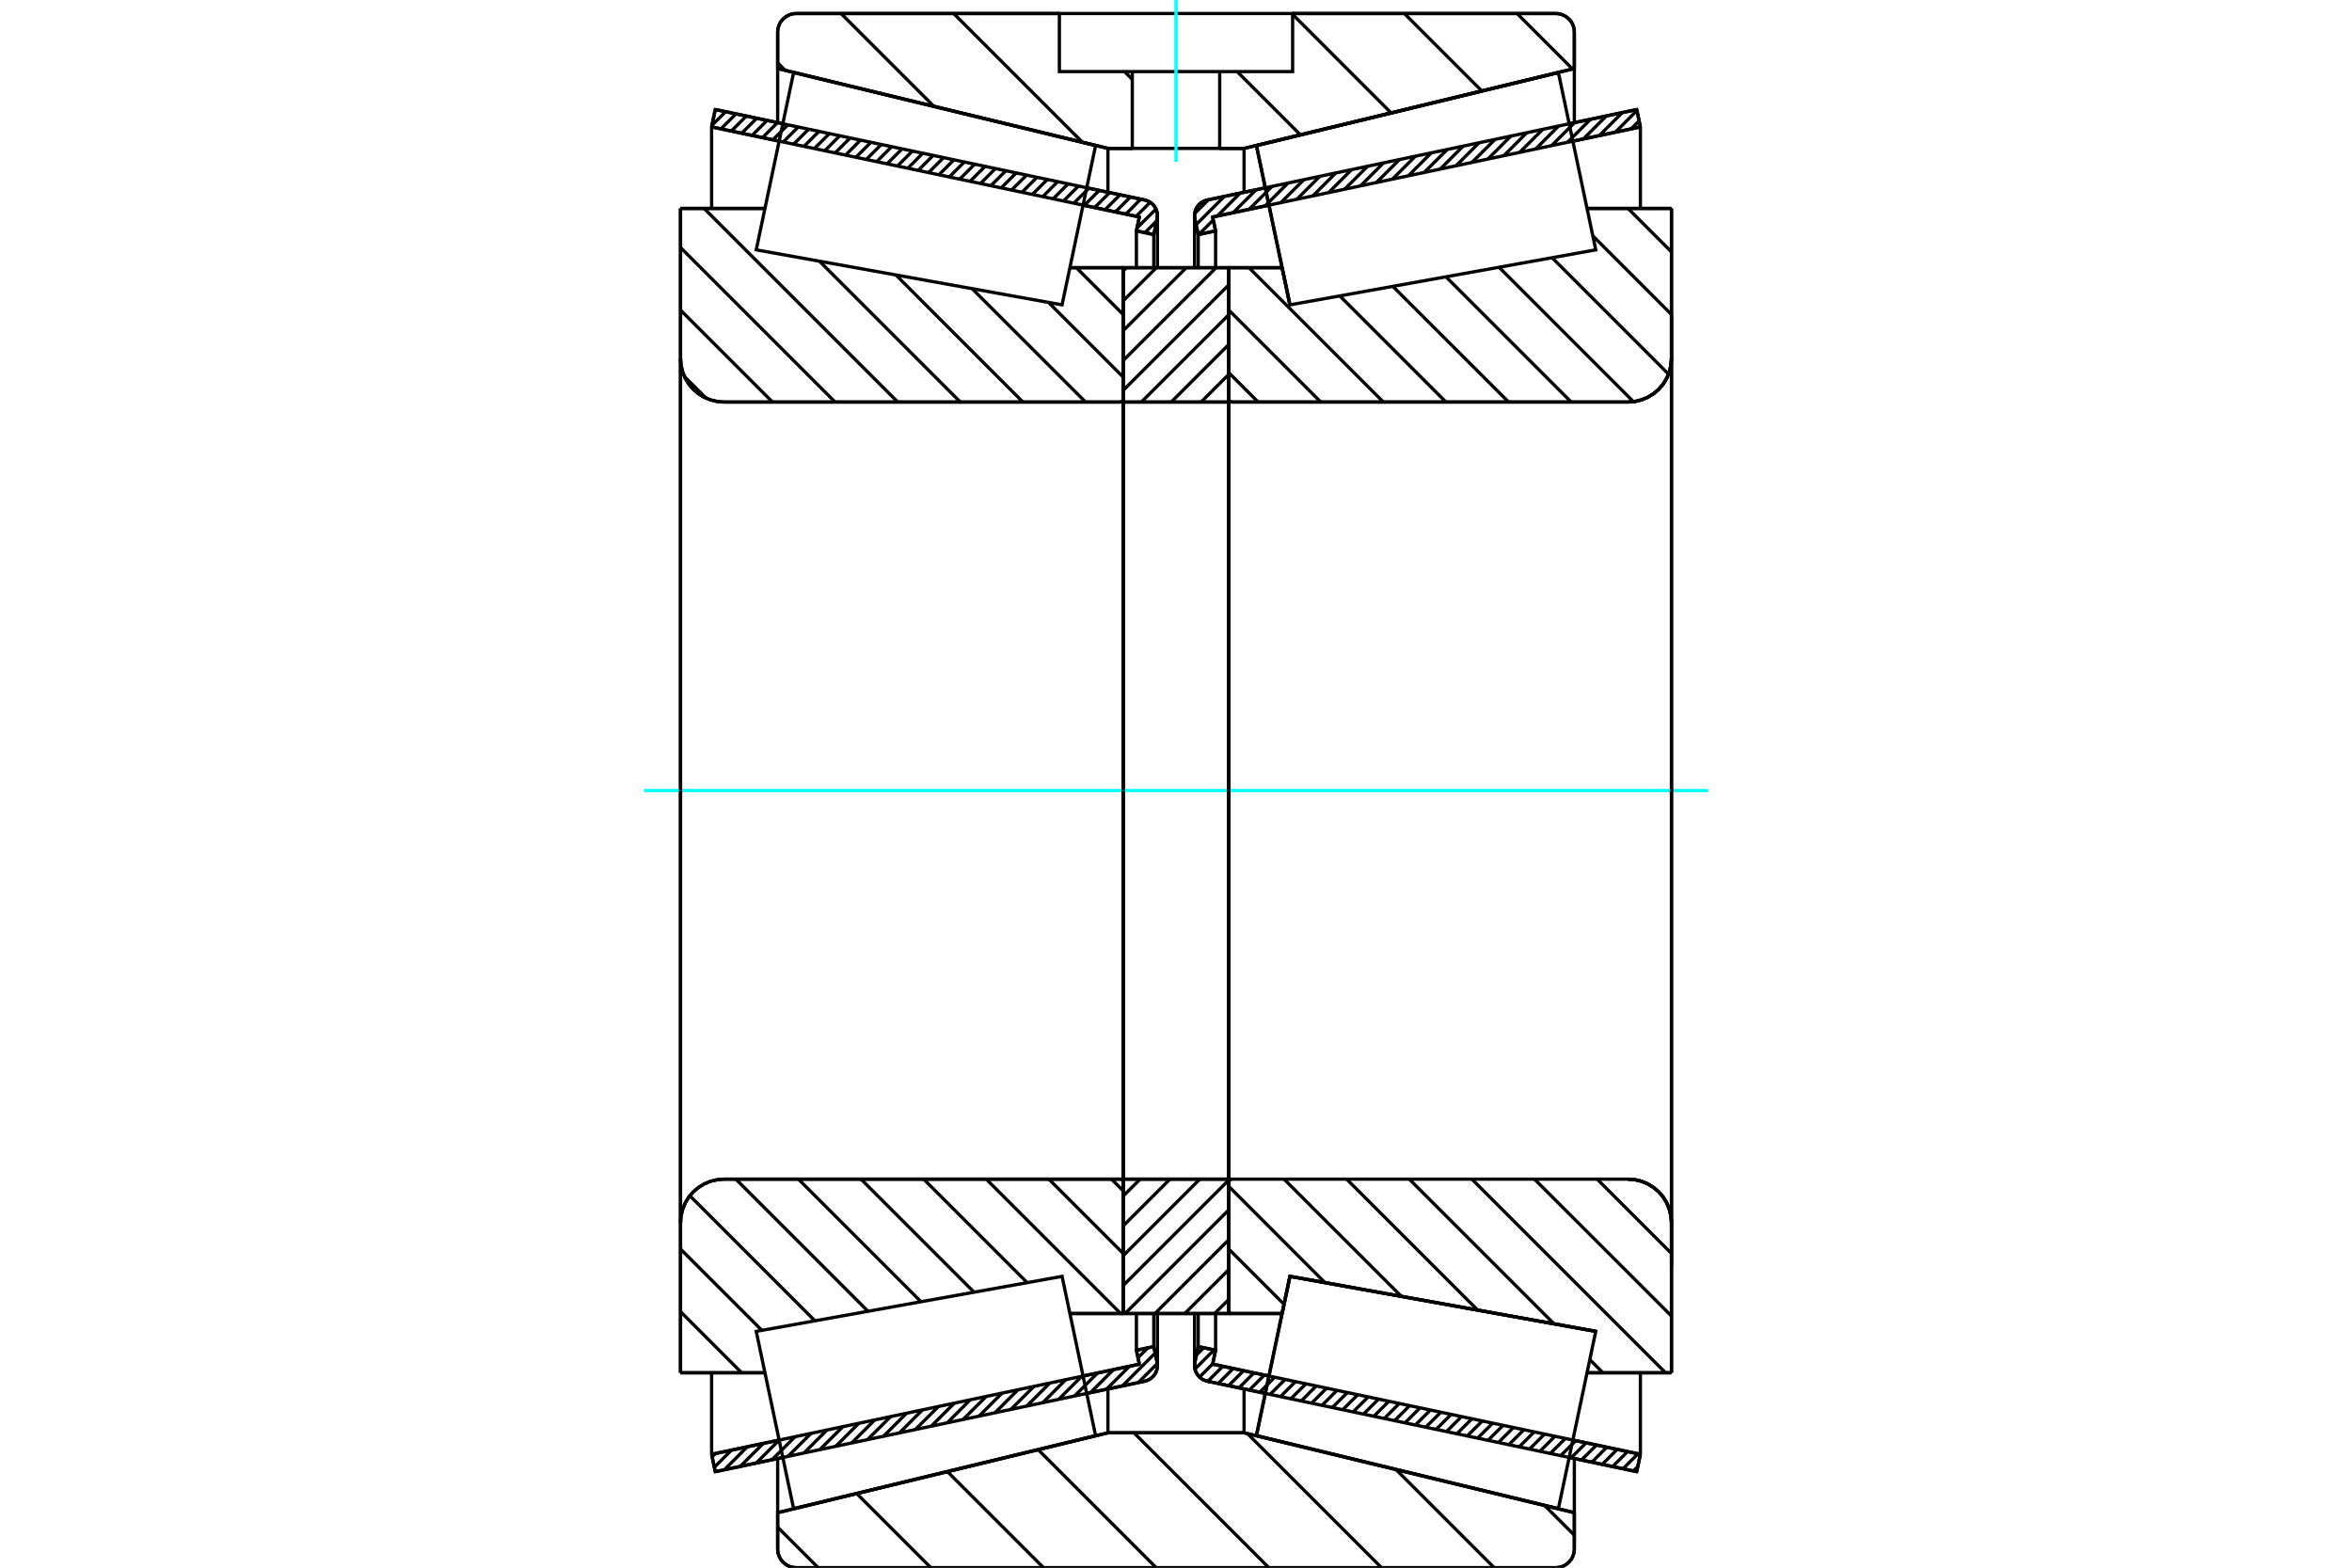 <?xml version="1.0" standalone="no"?>
<!DOCTYPE svg PUBLIC "-//W3C//DTD SVG 1.1//EN"
	"http://www.w3.org/Graphics/SVG/1.1/DTD/svg11.dtd">
<svg xmlns="http://www.w3.org/2000/svg" height="100%" width="100%" viewBox="0 0 36000 24000">
	<rect x="-1800" y="-1200" width="39600" height="26400" style="fill:#FFF"/>
	<g style="fill:none; fill-rule:evenodd" transform="matrix(1 0 0 1 0 0)">
		<g style="fill:none; stroke:#000; stroke-width:50; shape-rendering:geometricPrecision">
			<line x1="25052" y1="22530" x2="24018" y2="22312"/>
			<line x1="19367" y1="21332" x2="18478" y2="21145"/>
			<line x1="25108" y1="22264" x2="25052" y2="22530"/>
			<line x1="18561" y1="20884" x2="19423" y2="21066"/>
			<line x1="24074" y1="22046" x2="25108" y2="22264"/>
			<line x1="18606" y1="20671" x2="18561" y2="20884"/>
			<line x1="18340" y1="20615" x2="18606" y2="20671"/>
			<line x1="18289" y1="20855" x2="18340" y2="20615"/>
			<polyline points="18289,20855 18285,20880 18284,20905 18287,20942 18295,20978 18309,21013 18328,21044 18351,21073 18378,21098 18409,21119 18443,21134 18478,21145"/>
			<line x1="18478" y1="3062" x2="19367" y2="2875"/>
			<line x1="24018" y1="1894" x2="25052" y2="1677"/>
			<polyline points="18478,3062 18443,3072 18409,3088 18378,3108 18351,3133 18328,3162 18309,3194 18295,3228 18287,3265 18284,3301 18285,3327 18289,3352"/>
			<line x1="18340" y1="3591" x2="18289" y2="3352"/>
			<line x1="18606" y1="3535" x2="18340" y2="3591"/>
			<line x1="18561" y1="3322" x2="18606" y2="3535"/>
			<line x1="25108" y1="1943" x2="24074" y2="2161"/>
			<line x1="19423" y1="3141" x2="18561" y2="3322"/>
			<line x1="25052" y1="1677" x2="25108" y2="1943"/>
			<line x1="18340" y1="20108" x2="18340" y2="20615"/>
			<line x1="18340" y1="3591" x2="18340" y2="4098"/>
			<line x1="18606" y1="20109" x2="18606" y2="20671"/>
			<line x1="18606" y1="3535" x2="18606" y2="4098"/>
			<line x1="25108" y1="21015" x2="25108" y2="22264"/>
			<line x1="25108" y1="1943" x2="25108" y2="3191"/>
			<line x1="18284" y1="20109" x2="18284" y2="20905"/>
			<line x1="18284" y1="3301" x2="18284" y2="4098"/>
			<line x1="17522" y1="21145" x2="16633" y2="21332"/>
			<line x1="11982" y1="22312" x2="10948" y2="22530"/>
			<polyline points="17522,21145 17557,21134 17591,21119 17622,21098 17649,21073 17672,21044 17691,21013 17705,20978 17713,20942 17716,20905 17715,20880 17711,20855"/>
			<line x1="17660" y1="20615" x2="17711" y2="20855"/>
			<line x1="17394" y1="20671" x2="17660" y2="20615"/>
			<line x1="17439" y1="20884" x2="17394" y2="20671"/>
			<line x1="10892" y1="22264" x2="11926" y2="22046"/>
			<line x1="16577" y1="21066" x2="17439" y2="20884"/>
			<line x1="10948" y1="22530" x2="10892" y2="22264"/>
			<line x1="10948" y1="1677" x2="11982" y2="1894"/>
			<line x1="16633" y1="2875" x2="17522" y2="3062"/>
			<line x1="10892" y1="1943" x2="10948" y2="1677"/>
			<line x1="17439" y1="3322" x2="16577" y2="3141"/>
			<line x1="11926" y1="2161" x2="10892" y2="1943"/>
			<line x1="17394" y1="3535" x2="17439" y2="3322"/>
			<line x1="17660" y1="3591" x2="17394" y2="3535"/>
			<line x1="17711" y1="3352" x2="17660" y2="3591"/>
			<polyline points="17711,3352 17715,3327 17716,3301 17713,3265 17705,3228 17691,3194 17672,3162 17649,3133 17622,3108 17591,3088 17557,3072 17522,3062"/>
			<line x1="17394" y1="4098" x2="17394" y2="3535"/>
			<line x1="17394" y1="20671" x2="17394" y2="20109"/>
			<line x1="10892" y1="3191" x2="10892" y2="1943"/>
			<line x1="10892" y1="22264" x2="10892" y2="21015"/>
			<line x1="17660" y1="4098" x2="17660" y2="3591"/>
			<line x1="17660" y1="20615" x2="17660" y2="20108"/>
			<line x1="17716" y1="4098" x2="17716" y2="3301"/>
			<line x1="17716" y1="20905" x2="17716" y2="20109"/>
			<line x1="19744" y1="4667" x2="19744" y2="4667"/>
			<line x1="19624" y1="4098" x2="19744" y2="4667"/>
			<line x1="18808" y1="4098" x2="19624" y2="4098"/>
			<polyline points="18808,6107 18808,6115 18810,6122 18813,6129 18817,6135 18821,6141 18827,6146 18834,6150 18840,6153 18848,6154 18855,6155"/>
			<line x1="24918" y1="6155" x2="18855" y2="6155"/>
			<polyline points="24918,6155 25022,6147 25124,6122 25220,6082 25309,6028 25389,5960 25457,5880 25511,5791 25551,5695 25576,5593 25584,5489"/>
			<line x1="25584" y1="3191" x2="25584" y2="5489"/>
			<line x1="25584" y1="3191" x2="24291" y2="3191"/>
			<line x1="24425" y1="20382" x2="24425" y2="20382"/>
			<line x1="25584" y1="21016" x2="24291" y2="21016"/>
			<line x1="25584" y1="18718" x2="25584" y2="21016"/>
			<polyline points="25584,18718 25576,18614 25551,18512 25511,18415 25457,18326 25389,18247 25309,18179 25220,18124 25124,18084 25022,18060 24918,18052"/>
			<polyline points="18855,18052 18848,18052 18840,18054 18834,18057 18827,18061 18821,18066 18817,18071 18813,18078 18810,18085 18808,18092 18808,18099"/>
			<line x1="19624" y1="20109" x2="18808" y2="20109"/>
			<line x1="19744" y1="19540" x2="19624" y2="20109"/>
			<line x1="24425" y1="20382" x2="19744" y2="19540"/>
			<line x1="24291" y1="3849" x2="24291" y2="3849"/>
			<line x1="24291" y1="20358" x2="24291" y2="20358"/>
			<line x1="18808" y1="6155" x2="18808" y2="18052"/>
			<polyline points="18808,6107 18808,6115 18810,6122 18813,6129 18817,6135 18821,6141 18827,6146 18834,6150 18840,6153 18848,6154 18855,6155"/>
			<polyline points="18855,18052 18848,18052 18840,18054 18834,18057 18827,18061 18821,18066 18817,18071 18813,18078 18810,18085 18808,18092 18808,18099"/>
			<polyline points="24918,6155 25022,6147 25124,6122 25220,6082 25309,6028 25389,5960 25457,5880 25511,5791 25551,5695 25576,5593 25584,5489"/>
			<polyline points="25584,18718 25576,18614 25551,18512 25511,18415 25457,18326 25389,18247 25309,18179 25220,18124 25124,18084 25022,18060 24918,18052"/>
			<line x1="17192" y1="20109" x2="16376" y2="20109"/>
			<polyline points="17192,18099 17192,18092 17190,18085 17187,18078 17183,18071 17179,18066 17173,18061 17166,18057 17160,18054 17152,18052 17145,18052"/>
			<line x1="11082" y1="18052" x2="17145" y2="18052"/>
			<polyline points="11082,18052 10978,18060 10876,18084 10780,18124 10691,18179 10611,18247 10543,18326 10489,18415 10449,18512 10424,18614 10416,18718"/>
			<line x1="10416" y1="21016" x2="10416" y2="18718"/>
			<line x1="10416" y1="21016" x2="11709" y2="21016"/>
			<line x1="10416" y1="3191" x2="11709" y2="3191"/>
			<line x1="10416" y1="5489" x2="10416" y2="3191"/>
			<polyline points="10416,5489 10424,5593 10449,5695 10489,5791 10543,5880 10611,5960 10691,6028 10780,6082 10876,6122 10978,6147 11082,6155"/>
			<line x1="17145" y1="6155" x2="11082" y2="6155"/>
			<polyline points="17145,6155 17152,6154 17160,6153 17166,6150 17173,6146 17179,6141 17183,6135 17187,6129 17190,6122 17192,6115 17192,6107"/>
			<line x1="16376" y1="4098" x2="17192" y2="4098"/>
			<line x1="11709" y1="20358" x2="11709" y2="20358"/>
			<line x1="11709" y1="3849" x2="11709" y2="3849"/>
			<line x1="17192" y1="18052" x2="17192" y2="6155"/>
			<line x1="10416" y1="18718" x2="10416" y2="5489"/>
			<line x1="23812" y1="24000" x2="12188" y2="24000"/>
			<polyline points="23812,24000 23856,23996 23900,23986 23941,23969 23979,23945 24013,23916 24043,23882 24066,23844 24083,23803 24094,23759 24097,23714"/>
			<line x1="24097" y1="23158" x2="24097" y2="23714"/>
			<line x1="19042" y1="21935" x2="24097" y2="23158"/>
			<line x1="16958" y1="21935" x2="19042" y2="21935"/>
			<line x1="11903" y1="23158" x2="16958" y2="21935"/>
			<line x1="11903" y1="23714" x2="11903" y2="23158"/>
			<polyline points="11903,23714 11906,23759 11917,23803 11934,23844 11957,23882 11987,23916 12021,23945 12059,23969 12100,23986 12144,23996 12188,24000"/>
			<line x1="12188" y1="207" x2="16215" y2="207"/>
			<line x1="19785" y1="207" x2="23812" y2="207"/>
			<polyline points="12188,207 12144,210 12100,221 12059,238 12021,261 11987,290 11957,324 11934,362 11917,404 11906,447 11903,492"/>
			<line x1="11903" y1="1049" x2="11903" y2="492"/>
			<line x1="16958" y1="2272" x2="11903" y2="1049"/>
			<line x1="19042" y1="2272" x2="18669" y2="2272"/>
			<line x1="17331" y1="2272" x2="16958" y2="2272"/>
			<line x1="24097" y1="1049" x2="19042" y2="2272"/>
			<line x1="24097" y1="492" x2="24097" y2="1049"/>
			<polyline points="24097,492 24094,447 24083,404 24066,362 24043,324 24013,290 23979,261 23941,238 23900,221 23856,210 23812,207"/>
			<line x1="16958" y1="21263" x2="16958" y2="21935"/>
			<line x1="16958" y1="2272" x2="16958" y2="2943"/>
			<line x1="19042" y1="21263" x2="19042" y2="21935"/>
			<line x1="19042" y1="2272" x2="19042" y2="2943"/>
			<line x1="11903" y1="22333" x2="11903" y2="23158"/>
			<line x1="11903" y1="1049" x2="11903" y2="1874"/>
			<line x1="24097" y1="22333" x2="24097" y2="23158"/>
			<line x1="24097" y1="1049" x2="24097" y2="1874"/>
			<line x1="17192" y1="18052" x2="18808" y2="18052"/>
			<line x1="17192" y1="20109" x2="17192" y2="18052"/>
			<line x1="18808" y1="20109" x2="17192" y2="20109"/>
			<line x1="18808" y1="18052" x2="18808" y2="20109"/>
			<line x1="18808" y1="6155" x2="17192" y2="6155"/>
			<line x1="18808" y1="4098" x2="18808" y2="6155"/>
			<line x1="17192" y1="4098" x2="18808" y2="4098"/>
			<line x1="17192" y1="6155" x2="17192" y2="4098"/>
			<line x1="18808" y1="6155" x2="18808" y2="18052"/>
			<line x1="17192" y1="6155" x2="17192" y2="18052"/>
		</g>
		<g style="fill:none; stroke:#0FF; stroke-width:50; shape-rendering:geometricPrecision">
			<line x1="9855" y1="12103" x2="26145" y2="12103"/>
		</g>
		<g style="fill:none; stroke:#000; stroke-width:50; shape-rendering:geometricPrecision">
			<line x1="23220" y1="207" x2="24069" y2="1056"/>
			<line x1="21495" y1="207" x2="22680" y2="1392"/>
			<line x1="19785" y1="220" x2="21292" y2="1728"/>
			<line x1="18936" y1="1096" x2="19903" y2="2063"/>
			<line x1="17212" y1="1096" x2="17331" y2="1216"/>
			<line x1="14597" y1="207" x2="16568" y2="2178"/>
			<line x1="12873" y1="207" x2="14293" y2="1627"/>
			<line x1="11903" y1="961" x2="12019" y2="1077"/>
			<line x1="23642" y1="23048" x2="24097" y2="23502"/>
			<line x1="21367" y1="22497" x2="22870" y2="24000"/>
			<line x1="19093" y1="21947" x2="21146" y2="24000"/>
			<line x1="17356" y1="21935" x2="19421" y2="24000"/>
			<line x1="15890" y1="22193" x2="17697" y2="24000"/>
			<line x1="14501" y1="22529" x2="15972" y2="24000"/>
			<line x1="13113" y1="22865" x2="14248" y2="24000"/>
			<line x1="11903" y1="23380" x2="12523" y2="24000"/>
			<line x1="19785" y1="207" x2="23812" y2="207"/>
			<polyline points="24097,492 24094,447 24083,404 24066,362 24043,324 24013,290 23979,261 23941,238 23900,221 23856,210 23812,207"/>
			<polyline points="24097,492 24097,1049 19042,2272 18669,2272"/>
			<polyline points="16215,207 12188,207 12144,210 12100,221 12059,238 12021,261 11987,290 11957,324 11934,362 11917,404 11906,447 11903,492 11903,1049 16958,2272 17331,2272"/>
			<polyline points="18000,21935 16958,21935 11903,23158 11903,23714 11906,23759 11917,23803 11934,23844 11957,23882 11987,23916 12021,23945 12059,23969 12100,23986 12144,23996 12188,24000 18000,24000"/>
			<polyline points="18000,21935 19042,21935 24097,23158 24097,23714"/>
			<polyline points="23812,24000 23856,23996 23900,23986 23941,23969 23979,23945 24013,23916 24043,23882 24066,23844 24083,23803 24094,23759 24097,23714"/>
			<line x1="23812" y1="24000" x2="18000" y2="24000"/>
			<line x1="16475" y1="4098" x2="17192" y2="4815"/>
			<line x1="16049" y1="4630" x2="17192" y2="5773"/>
			<line x1="14880" y1="4420" x2="16616" y2="6155"/>
			<line x1="13712" y1="4209" x2="15657" y2="6155"/>
			<line x1="12543" y1="3999" x2="14699" y2="6155"/>
			<line x1="10777" y1="3191" x2="13741" y2="6155"/>
			<line x1="10416" y1="3789" x2="12782" y2="6155"/>
			<line x1="10416" y1="4747" x2="11824" y2="6155"/>
			<line x1="10477" y1="5766" x2="10805" y2="6094"/>
			<line x1="17013" y1="18052" x2="17192" y2="18232"/>
			<line x1="16054" y1="18052" x2="17192" y2="19190"/>
			<line x1="15096" y1="18052" x2="17153" y2="20109"/>
			<line x1="14138" y1="18052" x2="15722" y2="19636"/>
			<line x1="13179" y1="18052" x2="14909" y2="19782"/>
			<line x1="12221" y1="18052" x2="14097" y2="19928"/>
			<line x1="11263" y1="18052" x2="13285" y2="20074"/>
			<line x1="10559" y1="18306" x2="12473" y2="20220"/>
			<line x1="10416" y1="19122" x2="11661" y2="20366"/>
			<line x1="10416" y1="20080" x2="11352" y2="21016"/>
			<polyline points="17192,12103 17192,4098 17192,6107"/>
			<polyline points="17145,6155 17152,6154 17160,6153 17166,6150 17173,6146 17179,6141 17183,6135 17187,6129 17190,6122 17192,6115 17192,6107"/>
			<line x1="17145" y1="6155" x2="11082" y2="6155"/>
			<polyline points="10416,5489 10424,5593 10449,5695 10489,5791 10543,5880 10611,5960 10691,6028 10780,6082 10876,6122 10978,6147 11082,6155"/>
			<line x1="10416" y1="5489" x2="10416" y2="3191"/>
			<line x1="10416" y1="5489" x2="10416" y2="12103"/>
			<line x1="10416" y1="3191" x2="11709" y2="3191"/>
			<line x1="16376" y1="4098" x2="17192" y2="4098"/>
			<line x1="17192" y1="20109" x2="16376" y2="20109"/>
			<line x1="11709" y1="21016" x2="10416" y2="21016"/>
			<line x1="10416" y1="12103" x2="10416" y2="18718"/>
			<line x1="10416" y1="21016" x2="10416" y2="18718"/>
			<polyline points="11082,18052 10978,18060 10876,18084 10780,18124 10691,18179 10611,18247 10543,18326 10489,18415 10449,18512 10424,18614 10416,18718"/>
			<line x1="11082" y1="18052" x2="17145" y2="18052"/>
			<polyline points="17192,18099 17192,18092 17190,18085 17187,18078 17183,18071 17179,18066 17173,18061 17166,18057 17160,18054 17152,18052 17145,18052"/>
			<polyline points="17192,18099 17192,20109 17192,12103"/>
			<line x1="24918" y1="3191" x2="25584" y2="3857"/>
			<line x1="24380" y1="3611" x2="25584" y2="4815"/>
			<line x1="23756" y1="3945" x2="25539" y2="5728"/>
			<line x1="22944" y1="4091" x2="25002" y2="6150"/>
			<line x1="22131" y1="4237" x2="24049" y2="6155"/>
			<line x1="21319" y1="4384" x2="23091" y2="6155"/>
			<line x1="20507" y1="4530" x2="22132" y2="6155"/>
			<line x1="19117" y1="4098" x2="21174" y2="6155"/>
			<line x1="18808" y1="4747" x2="20216" y2="6155"/>
			<line x1="18808" y1="5705" x2="19257" y2="6155"/>
			<line x1="24446" y1="18052" x2="25584" y2="19190"/>
			<line x1="23487" y1="18052" x2="25584" y2="20148"/>
			<line x1="22529" y1="18052" x2="25493" y2="21016"/>
			<line x1="21571" y1="18052" x2="23786" y2="20267"/>
			<line x1="24334" y1="20815" x2="24535" y2="21016"/>
			<line x1="20612" y1="18052" x2="22617" y2="20056"/>
			<line x1="19654" y1="18052" x2="21449" y2="19846"/>
			<line x1="18808" y1="18163" x2="20280" y2="19636"/>
			<line x1="18808" y1="19122" x2="19654" y2="19968"/>
			<line x1="18808" y1="20080" x2="18836" y2="20109"/>
			<polyline points="18808,12103 18808,4098 18808,6107 18808,6115 18810,6122 18813,6129 18817,6135 18821,6141 18827,6146 18834,6150 18840,6153 18848,6154 18855,6155 24918,6155 25022,6147 25124,6122 25220,6082 25309,6028 25389,5960 25457,5880 25511,5791 25551,5695 25576,5593 25584,5489 25584,3191"/>
			<line x1="25584" y1="5489" x2="25584" y2="12103"/>
			<line x1="25584" y1="3191" x2="24291" y2="3191"/>
			<line x1="19624" y1="4098" x2="18808" y2="4098"/>
			<line x1="18808" y1="20109" x2="19624" y2="20109"/>
			<line x1="24291" y1="21016" x2="25584" y2="21016"/>
			<line x1="25584" y1="12103" x2="25584" y2="18718"/>
			<polyline points="25584,21016 25584,18718 25576,18614 25551,18512 25511,18415 25457,18326 25389,18247 25309,18179 25220,18124 25124,18084 25022,18060 24918,18052 18855,18052 18848,18052 18840,18054 18834,18057 18827,18061 18821,18066 18817,18071 18813,18078 18810,18085 18808,18092 18808,18099 18808,20109 18808,12103"/>
			<line x1="18808" y1="19893" x2="18591" y2="20109"/>
			<line x1="18808" y1="19436" x2="18134" y2="20109"/>
			<line x1="18808" y1="18979" x2="17678" y2="20109"/>
			<line x1="18808" y1="18522" x2="17221" y2="20109"/>
			<line x1="18808" y1="18065" x2="17192" y2="19680"/>
			<line x1="18364" y1="18052" x2="17192" y2="19224"/>
			<line x1="17908" y1="18052" x2="17192" y2="18767"/>
			<line x1="17451" y1="18052" x2="17192" y2="18310"/>
			<line x1="18808" y1="5731" x2="18384" y2="6155"/>
			<line x1="18808" y1="5274" x2="17927" y2="6155"/>
			<line x1="18808" y1="4818" x2="17470" y2="6155"/>
			<line x1="18808" y1="4361" x2="17192" y2="5976"/>
			<line x1="18614" y1="4098" x2="17192" y2="5519"/>
			<line x1="18157" y1="4098" x2="17192" y2="5062"/>
			<line x1="17700" y1="4098" x2="17192" y2="4605"/>
			<line x1="17243" y1="4098" x2="17192" y2="4149"/>
			<polyline points="17192,6155 17192,4098 18808,4098 18808,6155 17192,6155"/>
			<polyline points="17192,18052 18808,18052 18808,20109 17192,20109 17192,18052"/>
			<polyline points="18000,2272 18669,2272 18669,1096 19785,1096 19785,207 16215,207 16215,1096 17331,1096 18669,1096"/>
			<polyline points="17331,1096 17331,2272 18000,2272"/>
		</g>
		<g style="fill:none; stroke:#0FF; stroke-width:50; shape-rendering:geometricPrecision">
			<line x1="18000" y1="2478" x2="18000" y2="0"/>
		</g>
		<g style="fill:none; stroke:#000; stroke-width:50; shape-rendering:geometricPrecision">
			<line x1="25584" y1="19384" x2="25584" y2="4822"/>
			<line x1="18808" y1="18099" x2="18808" y2="6107"/>
			<polyline points="19487,20759 19744,19540 24425,20382 24425,20382"/>
			<polyline points="19231,21978 19231,21978 19487,20759"/>
			<polyline points="19487,3448 19231,2229 23853,1111 23853,1111"/>
			<polyline points="19744,4667 19744,4667 19487,3448"/>
			<polyline points="16513,20759 16769,21978 12147,23096 11861,21739 11575,20382 16256,19540 16513,20759"/>
			<polyline points="16513,3448 16256,4667 11575,3825 11861,2468 12147,1111 16769,2229 16513,3448"/>
			<polyline points="19487,20759 19744,19540 24425,20382 24139,21739 23853,23096 19231,21978 19487,20759"/>
			<polyline points="19487,3448 19231,2229 23853,1111 24139,2468 24425,3825 19744,4667 19487,3448"/>
			<line x1="17714" y1="20875" x2="17423" y2="21165"/>
			<line x1="17681" y1="20715" x2="17179" y2="21217"/>
			<line x1="17570" y1="20634" x2="17418" y2="20786"/>
			<line x1="17288" y1="20916" x2="16936" y2="21268"/>
			<line x1="17044" y1="20967" x2="16692" y2="21319"/>
			<line x1="16800" y1="21019" x2="16448" y2="21371"/>
			<line x1="16557" y1="21070" x2="16205" y2="21422"/>
			<line x1="16313" y1="21121" x2="15961" y2="21474"/>
			<line x1="16069" y1="21173" x2="15717" y2="21525"/>
			<line x1="15826" y1="21224" x2="15474" y2="21576"/>
			<line x1="15582" y1="21275" x2="15230" y2="21628"/>
			<line x1="15338" y1="21327" x2="14986" y2="21679"/>
			<line x1="15095" y1="21378" x2="14742" y2="21730"/>
			<line x1="14851" y1="21429" x2="14499" y2="21782"/>
			<line x1="14607" y1="21481" x2="14255" y2="21833"/>
			<line x1="14364" y1="21532" x2="14011" y2="21884"/>
			<line x1="14120" y1="21583" x2="13768" y2="21936"/>
			<line x1="13876" y1="21635" x2="13524" y2="21987"/>
			<line x1="13633" y1="21686" x2="13280" y2="22038"/>
			<line x1="13389" y1="21738" x2="13037" y2="22090"/>
			<line x1="13145" y1="21789" x2="12793" y2="22141"/>
			<line x1="12902" y1="21840" x2="12549" y2="22192"/>
			<line x1="12658" y1="21892" x2="12306" y2="22244"/>
			<line x1="12414" y1="21943" x2="12062" y2="22295"/>
			<line x1="12170" y1="21994" x2="11818" y2="22346"/>
			<line x1="11927" y1="22046" x2="11575" y2="22398"/>
			<line x1="11683" y1="22097" x2="11331" y2="22449"/>
			<line x1="11439" y1="22148" x2="11087" y2="22501"/>
			<line x1="11196" y1="22200" x2="10934" y2="22462"/>
			<line x1="10952" y1="22251" x2="10900" y2="22303"/>
			<line x1="17704" y1="3382" x2="17524" y2="3563"/>
			<line x1="17694" y1="3200" x2="17403" y2="3490"/>
			<line x1="17605" y1="3097" x2="17389" y2="3312"/>
			<line x1="17460" y1="3049" x2="17231" y2="3279"/>
			<line x1="17301" y1="3016" x2="17072" y2="3245"/>
			<line x1="17143" y1="2982" x2="16913" y2="3212"/>
			<line x1="16984" y1="2949" x2="16754" y2="3178"/>
			<line x1="16825" y1="2915" x2="16595" y2="3145"/>
			<line x1="16666" y1="2882" x2="16436" y2="3111"/>
			<line x1="16507" y1="2848" x2="16277" y2="3078"/>
			<line x1="16348" y1="2815" x2="16119" y2="3044"/>
			<line x1="16189" y1="2781" x2="15960" y2="3011"/>
			<line x1="16031" y1="2748" x2="15801" y2="2977"/>
			<line x1="15872" y1="2714" x2="15642" y2="2944"/>
			<line x1="15713" y1="2681" x2="15483" y2="2910"/>
			<line x1="15554" y1="2647" x2="15324" y2="2877"/>
			<line x1="15395" y1="2614" x2="15166" y2="2843"/>
			<line x1="15236" y1="2580" x2="15007" y2="2810"/>
			<line x1="15077" y1="2547" x2="14848" y2="2776"/>
			<line x1="14919" y1="2513" x2="14689" y2="2743"/>
			<line x1="14760" y1="2480" x2="14530" y2="2709"/>
			<line x1="14601" y1="2446" x2="14371" y2="2676"/>
			<line x1="14442" y1="2413" x2="14212" y2="2643"/>
			<line x1="14283" y1="2379" x2="14054" y2="2609"/>
			<line x1="14124" y1="2346" x2="13895" y2="2576"/>
			<line x1="13965" y1="2313" x2="13736" y2="2542"/>
			<line x1="13807" y1="2279" x2="13577" y2="2509"/>
			<line x1="13648" y1="2246" x2="13418" y2="2475"/>
			<line x1="13489" y1="2212" x2="13259" y2="2442"/>
			<line x1="13330" y1="2179" x2="13100" y2="2408"/>
			<line x1="13171" y1="2145" x2="12942" y2="2375"/>
			<line x1="13012" y1="2112" x2="12783" y2="2341"/>
			<line x1="12853" y1="2078" x2="12624" y2="2308"/>
			<line x1="12695" y1="2045" x2="12465" y2="2274"/>
			<line x1="12536" y1="2011" x2="12306" y2="2241"/>
			<line x1="12377" y1="1978" x2="12147" y2="2207"/>
			<line x1="12218" y1="1944" x2="11988" y2="2174"/>
			<line x1="12059" y1="1911" x2="11830" y2="2140"/>
			<line x1="11900" y1="1877" x2="11671" y2="2107"/>
			<line x1="11741" y1="1844" x2="11512" y2="2073"/>
			<line x1="11583" y1="1810" x2="11353" y2="2040"/>
			<line x1="11424" y1="1777" x2="11194" y2="2006"/>
			<line x1="11265" y1="1743" x2="11035" y2="1973"/>
			<line x1="11106" y1="1710" x2="10897" y2="1919"/>
			<polyline points="10892,1943 10948,1677 17522,3062"/>
			<polyline points="17711,3352 17716,3314 17715,3275 17707,3238 17695,3201 17676,3168 17653,3137 17625,3111 17593,3089 17558,3073 17522,3062"/>
			<polyline points="17711,3352 17660,3591 17394,3535 17439,3322 10892,1943"/>
			<polyline points="10892,22264 17439,20884 17394,20671 17660,20615 17711,20855"/>
			<polyline points="17522,21145 17558,21134 17593,21117 17625,21096 17653,21069 17676,21039 17695,21005 17707,20969 17715,20931 17716,20893 17711,20855"/>
			<polyline points="17522,21145 10948,22530 10892,22264"/>
			<line x1="25069" y1="22451" x2="25000" y2="22519"/>
			<line x1="25071" y1="22256" x2="24841" y2="22486"/>
			<line x1="24912" y1="22222" x2="24683" y2="22452"/>
			<line x1="24753" y1="22189" x2="24524" y2="22419"/>
			<line x1="24594" y1="22155" x2="24365" y2="22385"/>
			<line x1="24436" y1="22122" x2="24206" y2="22352"/>
			<line x1="24277" y1="22089" x2="24047" y2="22318"/>
			<line x1="24118" y1="22055" x2="23888" y2="22285"/>
			<line x1="23959" y1="22022" x2="23729" y2="22251"/>
			<line x1="23800" y1="21988" x2="23571" y2="22218"/>
			<line x1="23641" y1="21955" x2="23412" y2="22184"/>
			<line x1="23482" y1="21921" x2="23253" y2="22151"/>
			<line x1="23324" y1="21888" x2="23094" y2="22117"/>
			<line x1="23165" y1="21854" x2="22935" y2="22084"/>
			<line x1="23006" y1="21821" x2="22776" y2="22050"/>
			<line x1="22847" y1="21787" x2="22617" y2="22017"/>
			<line x1="22688" y1="21754" x2="22459" y2="21983"/>
			<line x1="22529" y1="21720" x2="22300" y2="21950"/>
			<line x1="22370" y1="21687" x2="22141" y2="21916"/>
			<line x1="22212" y1="21653" x2="21982" y2="21883"/>
			<line x1="22053" y1="21620" x2="21823" y2="21849"/>
			<line x1="21894" y1="21586" x2="21664" y2="21816"/>
			<line x1="21735" y1="21553" x2="21505" y2="21783"/>
			<line x1="21576" y1="21519" x2="21347" y2="21749"/>
			<line x1="21417" y1="21486" x2="21188" y2="21716"/>
			<line x1="21258" y1="21452" x2="21029" y2="21682"/>
			<line x1="21100" y1="21419" x2="20870" y2="21649"/>
			<line x1="20941" y1="21386" x2="20711" y2="21615"/>
			<line x1="20782" y1="21352" x2="20552" y2="21582"/>
			<line x1="20623" y1="21319" x2="20393" y2="21548"/>
			<line x1="20464" y1="21285" x2="20235" y2="21515"/>
			<line x1="20305" y1="21252" x2="20076" y2="21481"/>
			<line x1="20146" y1="21218" x2="19917" y2="21448"/>
			<line x1="19988" y1="21185" x2="19758" y2="21414"/>
			<line x1="19829" y1="21151" x2="19599" y2="21381"/>
			<line x1="19670" y1="21118" x2="19440" y2="21347"/>
			<line x1="19511" y1="21084" x2="19281" y2="21314"/>
			<line x1="19352" y1="21051" x2="19123" y2="21280"/>
			<line x1="19193" y1="21017" x2="18964" y2="21247"/>
			<line x1="19034" y1="20984" x2="18805" y2="21213"/>
			<line x1="18876" y1="20950" x2="18646" y2="21180"/>
			<line x1="18717" y1="20917" x2="18487" y2="21146"/>
			<line x1="18562" y1="20879" x2="18360" y2="21082"/>
			<line x1="18583" y1="20666" x2="18290" y2="20959"/>
			<line x1="18424" y1="20633" x2="18313" y2="20744"/>
			<line x1="25089" y1="1851" x2="24967" y2="1972"/>
			<line x1="25055" y1="1692" x2="24724" y2="2024"/>
			<line x1="24832" y1="1723" x2="24480" y2="2075"/>
			<line x1="24588" y1="1774" x2="24236" y2="2127"/>
			<line x1="24345" y1="1826" x2="23993" y2="2178"/>
			<line x1="24101" y1="1877" x2="23749" y2="2229"/>
			<line x1="23857" y1="1928" x2="23505" y2="2281"/>
			<line x1="23614" y1="1980" x2="23261" y2="2332"/>
			<line x1="23370" y1="2031" x2="23018" y2="2383"/>
			<line x1="23126" y1="2082" x2="22774" y2="2435"/>
			<line x1="22883" y1="2134" x2="22530" y2="2486"/>
			<line x1="22639" y1="2185" x2="22287" y2="2537"/>
			<line x1="22395" y1="2237" x2="22043" y2="2589"/>
			<line x1="22152" y1="2288" x2="21799" y2="2640"/>
			<line x1="21908" y1="2339" x2="21556" y2="2691"/>
			<line x1="21664" y1="2391" x2="21312" y2="2743"/>
			<line x1="21421" y1="2442" x2="21068" y2="2794"/>
			<line x1="21177" y1="2493" x2="20825" y2="2845"/>
			<line x1="20933" y1="2545" x2="20581" y2="2897"/>
			<line x1="20689" y1="2596" x2="20337" y2="2948"/>
			<line x1="20446" y1="2647" x2="20094" y2="3000"/>
			<line x1="20202" y1="2699" x2="19850" y2="3051"/>
			<line x1="19958" y1="2750" x2="19606" y2="3102"/>
			<line x1="19715" y1="2801" x2="19363" y2="3154"/>
			<line x1="19471" y1="2853" x2="19119" y2="3205"/>
			<line x1="19227" y1="2904" x2="18875" y2="3256"/>
			<line x1="18604" y1="3527" x2="18593" y2="3538"/>
			<line x1="18984" y1="2955" x2="18631" y2="3308"/>
			<line x1="18571" y1="3368" x2="18350" y2="3589"/>
			<line x1="18740" y1="3007" x2="18308" y2="3439"/>
			<line x1="18496" y1="3058" x2="18287" y2="3268"/>
			<polyline points="25108,1943 25052,1677 18478,3062 18442,3073 18407,3089 18375,3111 18347,3137 18324,3168 18305,3201 18293,3238 18285,3275 18284,3314 18289,3352 18340,3591 18606,3535 18561,3322 25108,1943"/>
			<polyline points="25108,22264 18561,20884 18606,20671 18340,20615 18289,20855 18284,20893 18285,20931 18293,20969 18305,21005 18324,21039 18347,21069 18375,21096 18407,21117 18442,21134 18478,21145 25052,22530 25108,22264"/>
		</g>
	</g>
</svg>

